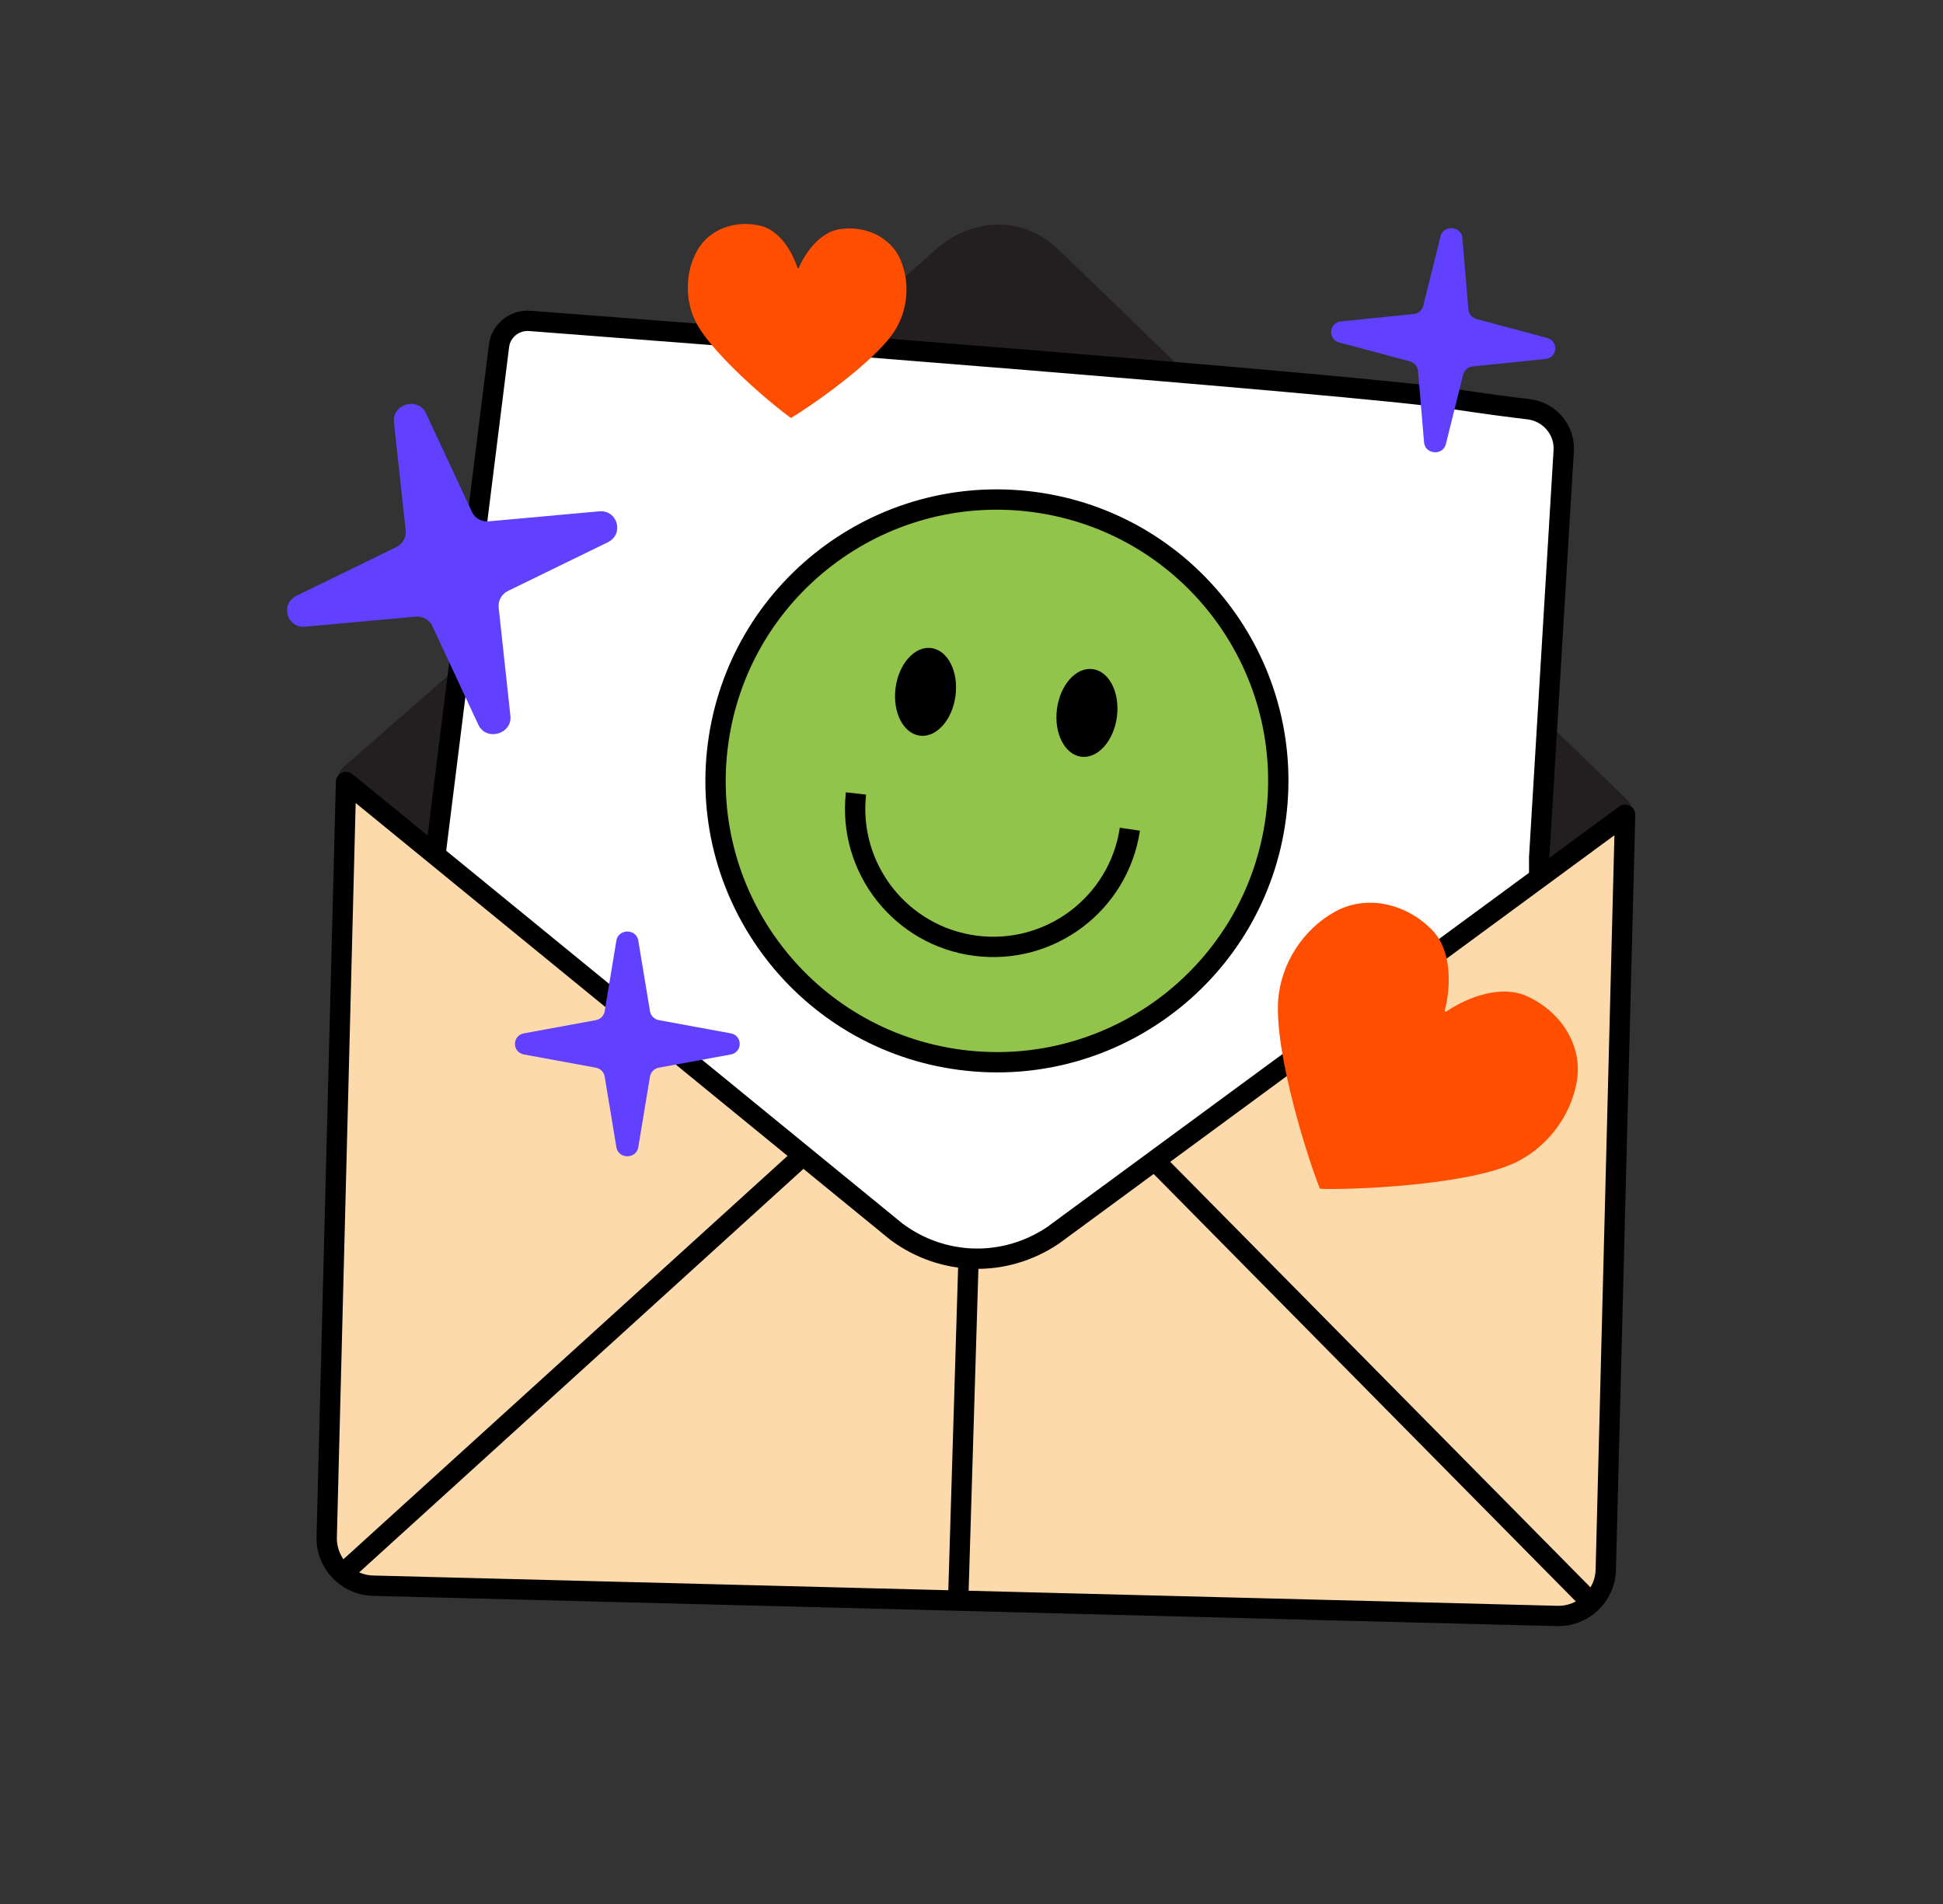 <svg width="401" height="393" viewBox="0 0 401 393" fill="none" xmlns="http://www.w3.org/2000/svg">
<rect x="0" y="0" width="401" height="393" fill="#333333" stroke="none"/>
<path d="M73.075 161.022L196.3 53.408C201.959 48.466 210.471 48.678 215.87 53.91L333.428 167.69L216.903 253.355C207.099 259.91 194.533 259.596 185.064 252.538L73.075 161.022Z" fill="#231F20"/>
<path d="M75.135 163.868C79.453 160.101 83.761 156.335 88.079 152.568C98.348 143.601 108.617 134.633 118.885 125.665C131.105 114.992 143.325 104.319 155.545 93.647C165.707 84.766 175.87 75.895 186.042 67.013C189.088 64.348 192.144 61.692 195.19 59.027C196.69 57.711 198.175 56.234 199.839 55.122C200.046 54.987 200.245 54.862 200.452 54.727C201.365 54.158 199.942 54.901 200.926 54.479C201.589 54.203 202.246 53.957 202.922 53.719C203.941 53.36 202.325 53.787 203.38 53.597C203.728 53.534 204.077 53.472 204.428 53.437C204.778 53.393 205.13 53.369 205.483 53.353C205.608 53.351 206.565 53.343 205.949 53.317C206.651 53.335 207.351 53.439 208.044 53.572C208.387 53.644 208.73 53.726 209.075 53.817C208.445 53.648 209.541 53.982 209.552 53.99C210.219 54.251 210.863 54.562 211.49 54.903C211.784 55.066 212.248 55.394 212.831 55.874C213.394 56.337 213.904 56.852 214.434 57.366C216.477 59.351 218.53 61.326 220.573 63.311C229.231 71.683 237.881 80.067 246.538 88.439C258.076 99.607 269.613 110.765 281.141 121.933C291.737 132.186 302.332 142.44 312.928 152.693C318.761 158.342 324.593 163.982 330.425 169.631C330.691 169.893 330.955 170.145 331.229 170.406C331.288 168.55 331.346 166.695 331.404 164.84C327.184 167.945 322.964 171.041 318.744 174.147C308.757 181.487 298.771 188.836 288.774 196.177C277.017 204.821 265.26 213.465 253.503 222.108C243.981 229.106 234.46 236.112 224.938 243.11C219.591 247.044 214.297 251.807 208.076 253.652C203.447 255.024 197.821 254.817 193.228 253.033C190.858 252.115 188.929 251.106 187.036 249.585C185.341 248.227 183.661 246.829 181.974 245.451C173.902 238.852 165.83 232.262 157.758 225.662C146.655 216.589 135.552 207.517 124.449 198.444C114.116 189.995 103.774 181.548 93.442 173.108C87.682 168.401 81.912 163.694 76.152 158.977C75.881 158.754 75.61 158.531 75.339 158.309C71.829 155.442 67.367 160.871 70.877 163.738C74.97 167.085 79.073 170.431 83.168 173.787C92.854 181.705 102.54 189.613 112.227 197.53C123.589 206.808 134.943 216.096 146.306 225.373C155.43 232.828 164.544 240.275 173.668 247.73C179.417 252.429 184.913 257.766 192.152 260.058C201.162 262.915 211.431 261.594 219.198 256.053C220.864 254.864 222.497 253.631 224.151 252.415C232.448 246.314 240.736 240.223 249.033 234.122C260.666 225.577 272.288 217.023 283.92 208.477C294.792 200.486 305.673 192.483 316.545 184.492C322.598 180.047 328.641 175.594 334.695 171.15C334.971 170.941 335.258 170.74 335.535 170.531C337.475 169.105 337.32 166.533 335.71 164.965C331.55 160.944 327.4 156.923 323.241 152.902C313.365 143.345 303.489 133.788 293.613 124.221C281.895 112.88 270.177 101.538 258.46 90.206C248.785 80.841 239.111 71.484 229.436 62.118C226.578 59.35 223.72 56.582 220.863 53.824C219.01 52.031 217.294 50.253 215.071 48.889C208.21 44.682 199.564 45.939 193.639 51.109C191.564 52.922 189.498 54.724 187.423 56.537C178.399 64.416 169.376 72.303 160.352 80.181C148.211 90.779 136.071 101.387 123.93 111.985C112.743 121.752 101.556 131.519 90.379 141.294C84.225 146.668 78.079 152.032 71.925 157.406C71.634 157.665 71.342 157.914 71.051 158.172C69.621 159.424 69.08 161.441 70.266 163.079C71.258 164.506 73.695 165.12 75.135 163.868Z" fill="#231F20"/>
<path d="M317.662 176.931L317.659 176.995L317.659 177.059L317.779 283.355L84.295 273.957L89.898 176.169L102.99 71.361L102.99 71.36C103.375 68.276 106.168 65.99 109.375 66.234L109.375 66.234C143.446 68.829 279.458 79.277 299.248 82.253L299.248 82.253C306.373 83.323 311.592 84.017 315.403 84.456C319.801 84.965 322.977 88.744 322.722 93.023L317.662 176.931Z" fill="white" stroke="black" stroke-width="4.195"/>
<path d="M335.401 168.165L217.254 255.022C207.313 261.668 194.572 261.35 184.972 254.194L71.415 161.405L71.345 164.172L67.429 317.215C67.289 322.641 71.578 327.148 76.993 327.279L321.341 333.53C326.767 333.67 331.274 329.381 331.405 323.966L335.321 170.922L335.401 168.165Z" fill="#FDDAAB" stroke="black" stroke-width="4.195" stroke-linejoin="round"/>
<circle cx="205.746" cy="161.173" r="58.065" transform="rotate(7.434 205.746 161.173)" fill="#92C34B" stroke="black" stroke-width="4.195"/>
<ellipse cx="191.015" cy="142.797" rx="6.238" ry="9.118" transform="rotate(7.434 191.015 142.797)" fill="black"/>
<ellipse cx="224.324" cy="147.142" rx="6.238" ry="9.118" transform="rotate(7.434 224.324 147.142)" fill="black"/>
<path d="M176.662 163.768C174.935 179.173 185.871 193.184 201.304 195.197C216.737 197.211 230.901 186.475 233.185 171.143" stroke="black" stroke-width="4.195"/>
<path d="M61.213 122.956C57.763 124.639 59.172 129.69 62.995 129.344L85.793 127.278C87.252 127.146 88.625 127.917 89.226 129.208L98.717 149.573C100.339 153.052 105.75 151.542 105.336 147.726L102.914 125.389C102.761 123.974 103.536 122.603 104.852 121.961L125.427 111.927C128.878 110.244 127.469 105.192 123.645 105.539L100.847 107.605C99.388 107.737 98.016 106.965 97.414 105.675L87.923 85.31C86.302 81.831 80.891 83.341 81.305 87.156L83.727 109.494C83.88 110.909 83.105 112.28 81.788 112.922L61.213 122.956Z" fill="#6140FF"/>
<path d="M276.765 66.34C274.251 66.596 273.976 70.037 276.417 70.691L290.971 74.588C291.902 74.837 292.575 75.625 292.654 76.559L293.897 91.295C294.109 93.812 297.795 94.107 298.405 91.656L301.977 77.305C302.204 76.396 302.994 75.725 303.953 75.627L318.941 74.096C321.456 73.84 321.731 70.399 319.29 69.745L304.736 65.849C303.805 65.599 303.131 64.811 303.053 63.877L301.81 49.141C301.598 46.624 297.912 46.329 297.302 48.78L293.729 63.131C293.503 64.04 292.713 64.711 291.754 64.809L276.765 66.34Z" fill="#6140FF"/>
<path d="M108.14 213.277C105.654 213.734 105.654 217.186 108.14 217.642L122.959 220.365C123.907 220.539 124.641 221.271 124.794 222.195L127.209 236.785C127.621 239.277 131.319 239.277 131.732 236.785L134.147 222.195C134.3 221.271 135.034 220.539 135.982 220.365L150.801 217.642C153.286 217.186 153.286 213.734 150.801 213.277L135.982 210.555C135.034 210.381 134.3 209.649 134.147 208.725L131.732 194.135C131.319 191.642 127.621 191.642 127.209 194.135L124.794 208.725C124.641 209.649 123.907 210.381 122.959 210.555L108.14 213.277Z" fill="#6140FF"/>
<path d="M272.352 245.216C270.145 239.805 263.016 217.668 263.792 206.455C264.312 198.947 268.953 191.737 275.601 188.126C282.231 184.515 290.392 186.577 295.629 192.028C299.493 196.046 299.575 203.201 298.144 208.661L298.393 208.835C303.081 205.642 309.85 203.304 314.977 205.543C321.905 208.593 326.628 215.517 325.463 222.96C324.299 230.404 319.067 237.19 312.144 240.225C301.82 244.76 278.465 245.598 272.603 245.374L272.352 245.216Z" fill="#FF4E00"/>
<path d="M163.139 86.207C159.848 83.873 147.49 73.623 143.786 66.804C141.306 62.239 141.337 56.319 143.87 51.752C146.393 47.191 151.911 45.367 156.981 46.6C160.721 47.509 163.421 51.645 164.611 55.356L164.821 55.365C166.367 51.768 169.443 47.897 173.259 47.301C178.425 46.509 183.742 48.791 185.823 53.558C187.904 58.325 187.372 64.217 184.465 68.551C180.133 75.018 166.841 84.163 163.343 86.206L163.139 86.207Z" fill="#FF4E00"/>
<line x1="199.845" y1="261.272" x2="197.763" y2="329.958" stroke="black" stroke-width="4.195"/>
<path d="M238.545 239.776L327.533 329.894" stroke="black" stroke-width="4.195"/>
<path d="M70.88 324.651L164.411 239.697" stroke="black" stroke-width="4.195"/>
</svg>
